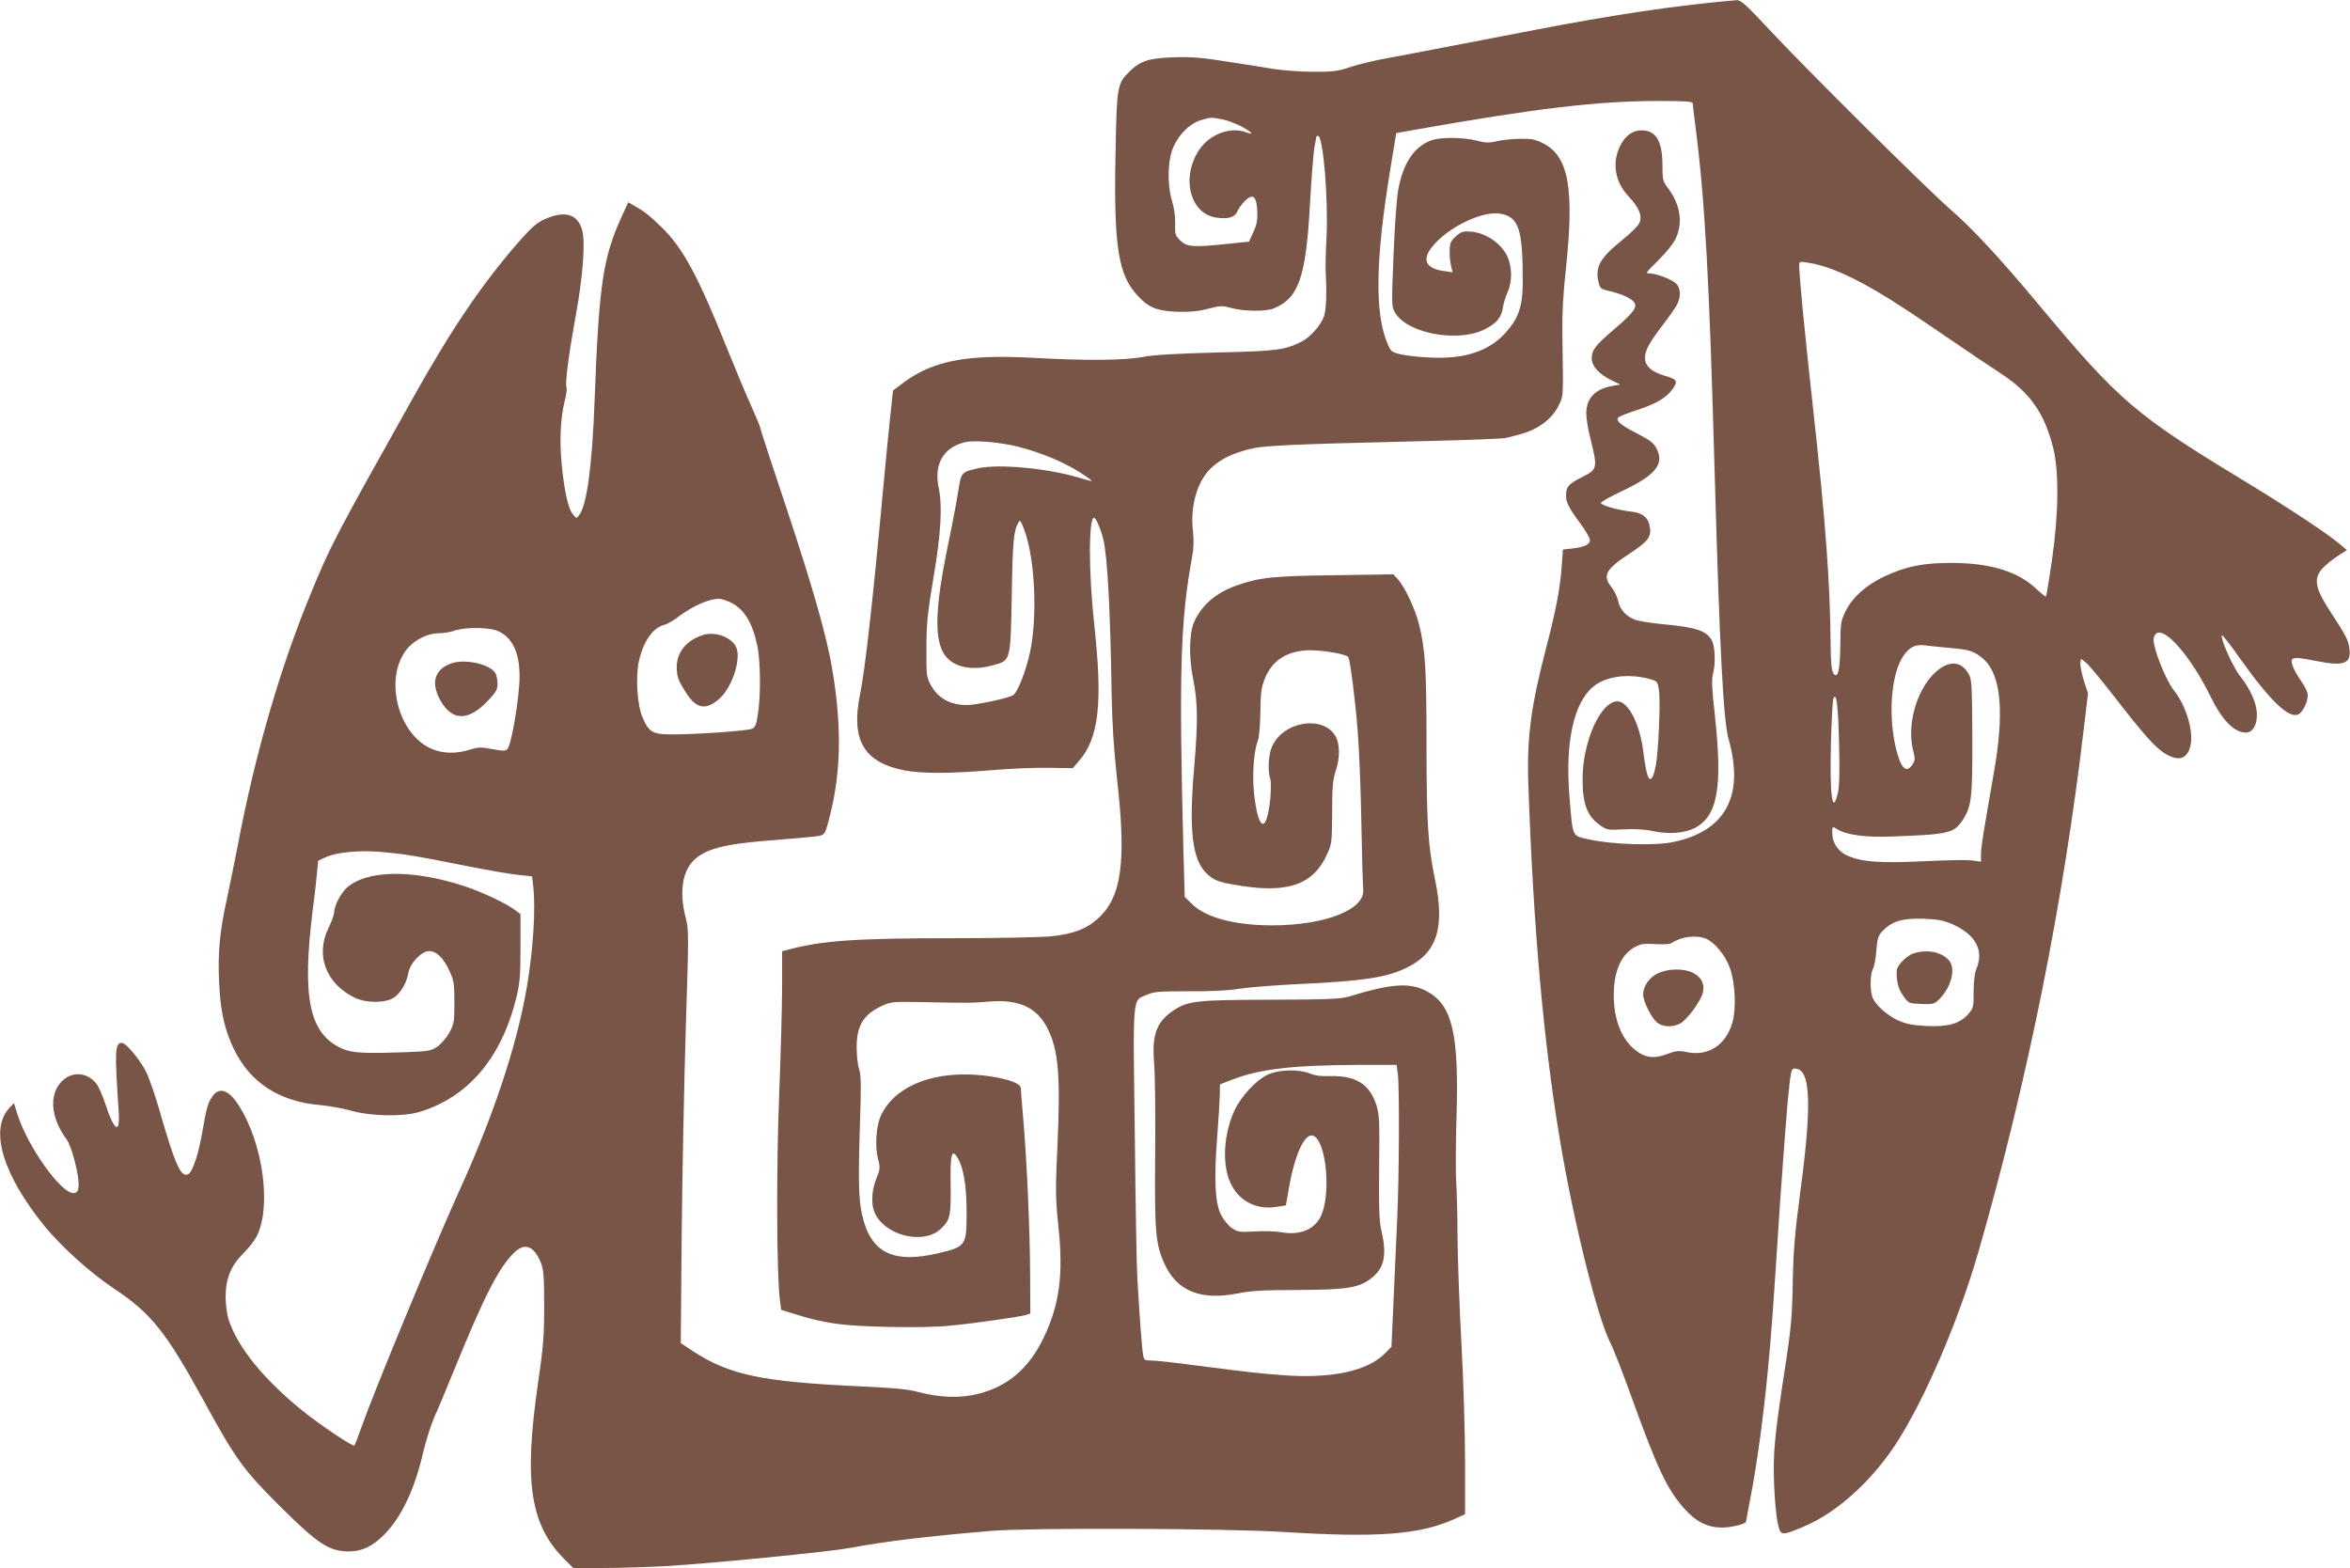 <?xml version="1.0" standalone="no"?>
<!DOCTYPE svg PUBLIC "-//W3C//DTD SVG 20010904//EN"
 "http://www.w3.org/TR/2001/REC-SVG-20010904/DTD/svg10.dtd">
<svg version="1.0" xmlns="http://www.w3.org/2000/svg"
 width="1280pt" height="854pt" viewBox="0 0 1280 854"
 preserveAspectRatio="xMidYMid meet">
<g transform="translate(0,854) scale(0.1,-0.1)"
fill="#795548" stroke="none">
<path d="M9350 8529 c-176 -18 -352 -41 -560 -75 -219 -36 -276 -47 -825 -153
-170 -33 -360 -69 -420 -80 -61 -11 -145 -31 -189 -46 -68 -23 -94 -26 -200
-26 -66 0 -164 7 -216 15 -52 9 -169 27 -260 41 -130 21 -191 26 -285 23 -136
-4 -186 -20 -244 -79 -66 -65 -68 -78 -75 -444 -10 -508 14 -664 123 -778 59
-63 102 -80 211 -85 71 -2 114 2 169 16 69 18 78 18 130 4 67 -18 184 -19 226
-3 138 55 178 168 200 566 8 143 19 284 25 314 5 29 10 55 10 57 0 2 4 4 9 4
28 0 57 -347 46 -555 -4 -77 -6 -165 -4 -195 6 -110 3 -196 -10 -234 -17 -48
-73 -111 -120 -136 -94 -47 -132 -52 -466 -60 -222 -6 -345 -13 -400 -24 -98
-19 -309 -21 -596 -5 -360 20 -545 -15 -705 -133 l-60 -45 -17 -159 c-9 -88
-26 -258 -37 -379 -57 -622 -99 -989 -126 -1120 -50 -247 22 -368 243 -411 96
-18 243 -18 473 1 102 9 243 15 314 13 l129 -2 33 38 c110 127 131 314 84 746
-31 282 -31 580 -1 580 10 0 37 -62 50 -115 23 -91 39 -394 46 -850 3 -160 12
-298 29 -455 52 -455 26 -647 -105 -764 -63 -57 -137 -84 -258 -96 -53 -5
-294 -10 -536 -10 -525 0 -704 -13 -887 -61 l-38 -10 0 -187 c0 -103 -7 -369
-16 -592 -16 -400 -14 -989 4 -1120 l7 -54 87 -27 c153 -48 256 -61 496 -66
134 -3 269 -1 340 7 136 13 376 48 411 58 l23 8 -1 204 c-1 251 -17 607 -36
838 -8 95 -15 179 -15 186 0 32 -123 66 -261 73 -244 12 -434 -74 -502 -226
-26 -58 -32 -169 -14 -236 12 -46 11 -53 -10 -105 -24 -59 -29 -132 -12 -177
48 -129 265 -187 362 -97 52 48 57 70 55 238 -3 165 5 201 35 155 34 -53 51
-150 52 -294 0 -189 -3 -194 -147 -229 -252 -61 -375 -1 -422 206 -19 83 -22
181 -12 494 7 206 6 269 -4 300 -8 21 -14 75 -14 119 0 120 37 180 139 227 47
22 60 23 215 20 265 -5 270 -5 370 3 161 13 258 -32 316 -147 59 -117 71 -257
54 -632 -12 -252 -11 -291 5 -447 28 -259 6 -426 -81 -606 -79 -165 -194 -264
-354 -304 -100 -26 -209 -22 -330 10 -56 15 -135 22 -310 30 -544 25 -717 62
-919 194 l-63 42 5 580 c3 319 13 825 22 1125 17 526 17 548 -1 615 -33 128
-19 242 39 303 64 69 173 97 452 117 116 9 224 19 240 23 29 8 31 13 56 112
60 236 64 485 13 790 -30 182 -106 448 -249 879 -80 238 -145 438 -145 443 0
6 -21 56 -46 112 -26 56 -89 207 -141 336 -152 379 -234 530 -349 642 -66 64
-92 85 -145 115 l-37 21 -35 -76 c-103 -224 -125 -376 -148 -995 -13 -357 -42
-578 -84 -632 -15 -20 -15 -20 -34 3 -26 29 -48 130 -62 278 -12 130 -6 245
17 341 9 34 13 67 10 72 -10 15 11 178 50 391 39 214 53 401 35 466 -24 88
-93 109 -202 61 -45 -20 -72 -43 -145 -126 -198 -227 -365 -473 -579 -856
-423 -755 -445 -796 -555 -1065 -164 -397 -302 -873 -394 -1360 -20 -102 -47
-234 -60 -295 -38 -170 -50 -290 -43 -449 7 -163 30 -265 82 -372 89 -182 247
-284 470 -303 50 -5 126 -18 170 -31 106 -30 282 -33 370 -6 263 79 445 292
526 617 20 81 24 119 24 277 l0 183 -25 19 c-50 39 -182 101 -282 134 -284 93
-535 88 -642 -12 -32 -31 -65 -96 -66 -130 0 -13 -14 -53 -32 -89 -70 -147
-13 -299 142 -376 65 -32 172 -31 218 1 37 27 67 79 77 136 10 52 72 116 112
116 40 0 78 -36 111 -108 24 -51 27 -68 27 -172 0 -107 -2 -118 -28 -165 -15
-27 -44 -61 -64 -75 -32 -22 -49 -26 -152 -30 -250 -9 -312 -6 -368 19 -179
80 -220 275 -159 760 9 64 18 149 22 190 l7 73 43 20 c62 27 182 38 299 28
126 -11 177 -19 458 -75 126 -25 259 -48 297 -51 l68 -7 6 -51 c15 -124 0
-353 -35 -556 -54 -315 -181 -697 -367 -1105 -140 -309 -467 -1099 -532 -1285
-18 -52 -36 -98 -40 -103 -7 -8 -181 108 -283 190 -211 170 -356 349 -403 500
-8 26 -15 80 -15 119 0 99 28 170 96 237 29 29 62 71 73 93 82 161 35 507 -98
714 -52 81 -102 101 -139 54 -26 -33 -37 -68 -57 -188 -20 -122 -53 -225 -77
-240 -40 -25 -73 47 -162 359 -21 72 -51 158 -66 191 -31 65 -112 164 -135
164 -38 0 -40 -44 -18 -367 10 -134 -22 -119 -72 34 -14 42 -34 89 -45 105
-44 62 -120 75 -177 32 -87 -67 -83 -203 11 -330 28 -37 70 -203 65 -254 -2
-27 -8 -36 -25 -38 -66 -9 -253 252 -309 432 l-18 58 -28 -30 c-105 -119 -32
-360 193 -638 93 -114 248 -254 375 -339 207 -137 288 -238 494 -615 171 -313
215 -375 408 -567 215 -214 274 -253 385 -253 70 1 126 28 190 92 95 97 166
247 212 448 15 63 42 149 60 190 19 41 66 154 105 250 171 419 246 564 331
648 58 56 109 36 146 -58 14 -37 17 -79 17 -235 0 -162 -5 -223 -33 -415 -79
-541 -44 -775 144 -963 l47 -47 166 0 c92 0 244 5 337 10 268 16 889 78 1005
99 186 35 411 63 770 93 212 18 1270 14 1593 -6 510 -32 738 -15 928 70 l59
27 0 286 c0 157 -9 448 -20 646 -11 198 -20 455 -21 570 0 116 -4 252 -7 303
-4 51 -3 207 1 345 15 471 -22 626 -165 700 -90 47 -194 39 -418 -30 -47 -14
-108 -17 -430 -18 -412 -1 -452 -6 -535 -63 -86 -60 -111 -131 -99 -277 5 -55
8 -278 6 -495 -4 -429 2 -496 51 -604 68 -149 199 -201 402 -160 70 14 143 18
330 18 270 2 331 12 400 69 66 54 79 123 50 252 -13 53 -15 122 -13 348 3 257
1 287 -16 341 -38 114 -113 159 -256 155 -42 -2 -79 3 -105 14 -62 25 -169 22
-230 -6 -62 -29 -144 -117 -180 -193 -59 -125 -70 -289 -25 -392 44 -102 143
-154 254 -135 l50 8 17 97 c32 183 87 300 132 282 72 -27 99 -327 39 -443 -36
-70 -117 -101 -216 -82 -28 5 -91 7 -140 4 -84 -5 -94 -3 -126 18 -20 14 -46
46 -60 74 -32 64 -38 193 -20 424 7 90 13 192 14 225 l1 60 70 27 c148 57 332
78 691 79 l201 0 7 -52 c9 -79 7 -566 -4 -793 -5 -110 -14 -310 -20 -445 l-11
-245 -32 -33 c-95 -99 -291 -142 -559 -122 -139 11 -162 13 -481 54 -108 15
-215 26 -237 26 -36 0 -39 2 -44 33 -6 30 -18 194 -31 412 -4 55 -10 411 -14
790 -10 774 -14 721 65 757 40 17 67 19 230 19 117 -1 219 4 277 14 51 8 193
19 317 25 349 16 477 35 585 86 172 81 217 217 161 485 -38 180 -46 308 -46
744 0 400 -7 511 -41 645 -21 84 -76 200 -114 244 l-26 28 -322 -5 c-336 -4
-406 -12 -532 -56 -113 -40 -191 -108 -232 -201 -26 -61 -28 -192 -4 -309 25
-126 27 -229 5 -486 -29 -340 -10 -497 68 -572 43 -41 67 -49 196 -69 252 -38
386 11 459 170 27 59 28 66 29 231 0 139 4 180 19 225 24 70 24 148 -1 191
-68 115 -283 81 -345 -56 -20 -42 -25 -137 -10 -177 4 -13 4 -61 0 -108 -20
-197 -67 -178 -89 35 -10 98 0 228 21 280 7 17 13 83 14 155 1 102 5 135 23
181 39 98 113 149 228 157 69 4 217 -19 228 -37 10 -15 38 -235 51 -401 8 -96
17 -321 20 -500 3 -179 8 -342 10 -362 14 -111 -205 -198 -498 -198 -198 0
-358 42 -432 114 l-42 41 -7 245 c-25 973 -17 1258 47 1605 9 48 10 92 5 140
-17 139 24 278 102 349 51 46 105 73 198 98 82 22 189 27 1022 47 195 5 366
12 380 15 14 4 45 12 70 18 106 26 187 86 224 168 22 48 21 34 16 380 -2 106
4 218 19 355 47 438 15 614 -123 684 -41 21 -64 26 -125 25 -42 0 -99 -6 -127
-13 -43 -10 -60 -10 -111 3 -74 19 -194 20 -246 2 -95 -34 -157 -127 -182
-275 -8 -45 -19 -206 -25 -357 -11 -273 -11 -276 11 -310 69 -112 344 -161
487 -87 65 33 90 64 98 118 3 22 15 60 26 85 30 67 23 165 -18 222 -41 58
-111 100 -178 106 -48 4 -56 1 -86 -25 -28 -25 -33 -36 -34 -79 -1 -27 3 -64
8 -83 l8 -34 -48 7 c-97 13 -120 60 -65 130 86 108 276 200 375 182 100 -19
121 -86 120 -381 -1 -126 -24 -191 -96 -270 -90 -99 -226 -143 -414 -132 -55
2 -123 10 -153 17 -49 11 -55 15 -72 55 -72 164 -68 455 14 955 l32 195 100
18 c670 118 997 157 1333 157 142 0 182 -3 182 -13 0 -7 7 -64 15 -127 52
-406 75 -824 105 -1905 27 -951 47 -1328 75 -1430 88 -309 -16 -502 -301 -561
-98 -21 -327 -14 -454 13 -100 22 -92 6 -111 228 -25 299 21 516 130 606 70
57 195 73 313 39 34 -10 37 -14 44 -58 9 -59 -2 -328 -17 -409 -14 -80 -34
-99 -48 -46 -6 21 -15 74 -20 118 -19 153 -82 275 -141 275 -92 0 -190 -219
-190 -424 0 -138 26 -204 100 -254 32 -22 42 -24 125 -19 59 3 114 0 160 -10
84 -18 169 -11 224 16 127 65 155 222 111 620 -15 136 -18 192 -10 219 15 55
12 149 -5 182 -28 54 -84 73 -264 90 -56 5 -121 15 -143 21 -53 14 -95 56
-104 105 -4 21 -20 55 -35 74 -53 64 -34 99 96 184 99 65 120 91 112 143 -9
55 -39 80 -105 87 -76 9 -162 34 -162 47 0 6 51 34 114 64 183 86 233 147 189
232 -16 31 -36 46 -108 83 -94 48 -121 73 -95 90 8 5 51 22 95 36 101 33 157
65 190 108 37 49 33 59 -36 79 -73 21 -109 54 -109 97 0 40 20 78 90 171 32
41 67 91 79 110 28 46 28 99 -1 126 -24 22 -105 53 -138 53 -11 0 -20 3 -20 6
0 3 31 36 68 72 39 38 78 88 90 114 40 87 24 187 -46 278 -25 32 -27 43 -27
125 -1 128 -36 185 -113 185 -50 0 -89 -28 -117 -84 -46 -92 -29 -196 45 -275
60 -64 77 -108 58 -148 -7 -15 -49 -56 -93 -91 -120 -97 -148 -146 -128 -229
8 -34 12 -37 58 -48 65 -15 117 -38 134 -59 22 -27 2 -56 -102 -145 -108 -92
-127 -117 -127 -164 0 -42 41 -86 109 -119 l46 -22 -42 -8 c-95 -16 -143 -67
-143 -151 0 -27 11 -94 26 -149 36 -145 34 -156 -46 -195 -76 -38 -90 -54 -90
-102 0 -39 14 -66 84 -161 25 -34 46 -71 46 -81 0 -25 -31 -39 -94 -46 l-53
-6 -7 -96 c-8 -110 -32 -241 -81 -426 -88 -337 -110 -505 -100 -770 27 -766
82 -1387 171 -1920 73 -440 203 -964 273 -1104 18 -34 68 -163 112 -285 146
-405 199 -518 295 -625 63 -70 126 -101 204 -101 50 0 130 20 130 32 0 2 11
59 24 128 35 177 72 451 95 695 21 222 27 304 66 905 14 206 33 457 42 558 17
173 19 182 39 182 87 0 95 -191 28 -685 -28 -214 -36 -311 -39 -465 -3 -202
-9 -268 -50 -530 -49 -323 -58 -416 -52 -580 3 -85 12 -182 20 -215 15 -71 18
-71 136 -22 178 73 366 240 502 444 158 239 348 680 459 1068 265 924 459
1890 571 2844 l22 184 -23 71 c-12 39 -20 82 -19 95 l4 23 28 -22 c15 -12 82
-93 149 -179 162 -209 224 -279 277 -313 76 -48 125 -34 142 41 18 79 -24 219
-91 302 -42 53 -110 221 -110 275 0 12 6 27 14 33 47 39 190 -126 295 -340 64
-132 130 -199 195 -199 36 0 60 41 59 100 -1 59 -35 136 -91 207 -39 48 -108
202 -100 223 2 5 47 -52 100 -128 166 -233 267 -329 318 -302 24 13 50 67 50
105 0 14 -16 47 -35 74 -19 27 -40 63 -46 81 -19 52 -5 56 121 31 160 -32 200
-17 186 72 -7 45 -18 65 -109 205 -77 119 -86 170 -38 225 17 19 55 50 83 68
l51 33 -39 33 c-64 55 -285 201 -519 343 -595 361 -682 435 -1120 960 -207
249 -361 415 -482 520 -140 123 -790 768 -985 978 -124 133 -156 162 -177 161
-14 -1 -64 -5 -111 -10z m-2688 -640 c29 -6 77 -25 106 -41 55 -31 65 -46 18
-28 -83 31 -195 -10 -252 -93 -103 -149 -54 -351 90 -372 65 -10 102 1 116 34
6 16 25 41 41 57 44 42 63 26 67 -55 2 -49 -2 -73 -21 -115 l-24 -52 -115 -12
c-189 -20 -224 -17 -259 18 -28 27 -30 35 -28 92 1 37 -6 88 -17 123 -28 93
-24 225 8 296 32 70 88 125 147 144 58 17 59 17 123 4z m3311 -813 c147 -55
298 -143 607 -356 118 -81 261 -177 318 -214 159 -104 237 -215 285 -404 33
-132 30 -365 -7 -617 -15 -104 -30 -192 -32 -194 -2 -2 -26 17 -54 43 -99 93
-245 138 -450 140 -161 1 -255 -17 -375 -73 -100 -47 -175 -114 -212 -189 -26
-52 -28 -67 -29 -172 -1 -125 -9 -183 -27 -177 -19 6 -25 46 -26 167 -3 344
-27 665 -96 1290 -43 388 -75 716 -75 771 0 26 0 26 55 17 31 -4 83 -19 118
-32z m-4423 -970 c120 -31 250 -85 337 -142 38 -24 64 -44 59 -44 -5 0 -39 9
-75 20 -170 50 -430 74 -541 50 -96 -22 -94 -19 -112 -133 -9 -56 -34 -190
-57 -297 -64 -313 -72 -481 -26 -570 42 -80 148 -109 275 -73 96 27 94 18 101
388 5 290 10 344 37 391 8 14 13 7 30 -39 59 -155 74 -469 33 -666 -22 -104
-66 -217 -92 -237 -20 -15 -200 -54 -251 -54 -94 0 -160 37 -201 114 -20 37
-22 55 -21 196 0 132 6 189 38 380 41 243 50 391 29 493 -27 128 24 218 140
248 52 13 195 1 297 -25z m-1575 -845 c77 -36 123 -109 150 -239 18 -81 19
-277 3 -373 -9 -59 -15 -72 -34 -79 -28 -11 -305 -30 -430 -30 -109 0 -129 11
-164 92 -29 65 -39 221 -20 307 24 108 76 182 139 198 14 3 49 23 76 44 81 60
161 95 220 98 11 0 38 -8 60 -18z m-1256 -161 c75 -38 111 -118 111 -244 0
-110 -44 -372 -66 -395 -11 -12 -23 -12 -83 -1 -62 12 -77 11 -122 -3 -74 -24
-153 -22 -214 7 -173 80 -249 363 -141 524 38 58 117 102 185 103 25 0 64 6
86 14 65 21 198 19 244 -5z m7901 -89 c109 -9 134 -18 183 -60 97 -86 116
-290 56 -626 -59 -338 -69 -401 -69 -438 l0 -40 -52 7 c-29 3 -148 1 -264 -5
-231 -11 -332 -4 -410 30 -52 23 -84 70 -84 124 0 37 1 37 23 23 50 -33 155
-48 302 -42 309 11 336 18 383 86 51 76 56 120 55 458 -2 297 -3 314 -23 346
-43 71 -114 69 -188 -5 -98 -99 -147 -286 -110 -423 10 -38 9 -48 -5 -70 -35
-52 -65 -20 -92 96 -45 200 -19 433 58 516 31 34 56 42 102 37 22 -3 83 -9
135 -14z m-603 -519 c4 -149 2 -230 -6 -268 -30 -133 -46 -16 -38 276 3 118 9
224 13 234 16 43 26 -33 31 -242z m618 -986 c127 -57 172 -142 130 -243 -9
-22 -15 -68 -15 -124 0 -84 -1 -90 -30 -123 -46 -52 -110 -70 -229 -64 -73 4
-109 11 -152 30 -61 28 -124 85 -140 126 -14 38 -13 126 2 154 8 13 16 58 19
100 5 64 11 83 31 104 53 57 110 74 229 70 77 -3 107 -9 155 -30z m-1342 -79
c46 -20 101 -86 127 -153 32 -83 39 -231 14 -310 -37 -118 -130 -177 -243
-155 -49 10 -63 8 -111 -10 -73 -28 -124 -20 -179 27 -72 62 -111 164 -111
295 0 128 39 218 113 260 33 18 50 21 113 17 48 -3 80 -1 91 7 51 34 132 44
186 22z"/>
<path d="M3828 5081 c-90 -29 -143 -95 -142 -176 1 -55 9 -74 57 -147 53 -80
105 -86 176 -23 72 65 121 224 89 284 -29 53 -115 83 -180 62z"/>
<path d="M2455 4926 c-89 -33 -110 -108 -55 -203 64 -112 153 -111 259 2 42
44 51 60 51 90 0 20 -5 45 -10 56 -28 52 -168 83 -245 55z"/>
<path d="M10422 3347 c-18 -5 -46 -26 -63 -45 -28 -32 -31 -40 -27 -89 3 -38
13 -66 34 -96 30 -42 30 -42 98 -45 60 -3 72 0 93 20 70 65 99 173 58 218 -41
46 -119 61 -193 37z"/>
<path d="M9033 3240 c-48 -21 -83 -70 -83 -116 0 -39 45 -128 77 -154 31 -24
83 -26 124 -5 39 21 117 127 125 173 9 46 -10 81 -56 104 -47 24 -133 23 -187
-2z"/>
</g>
</svg>
